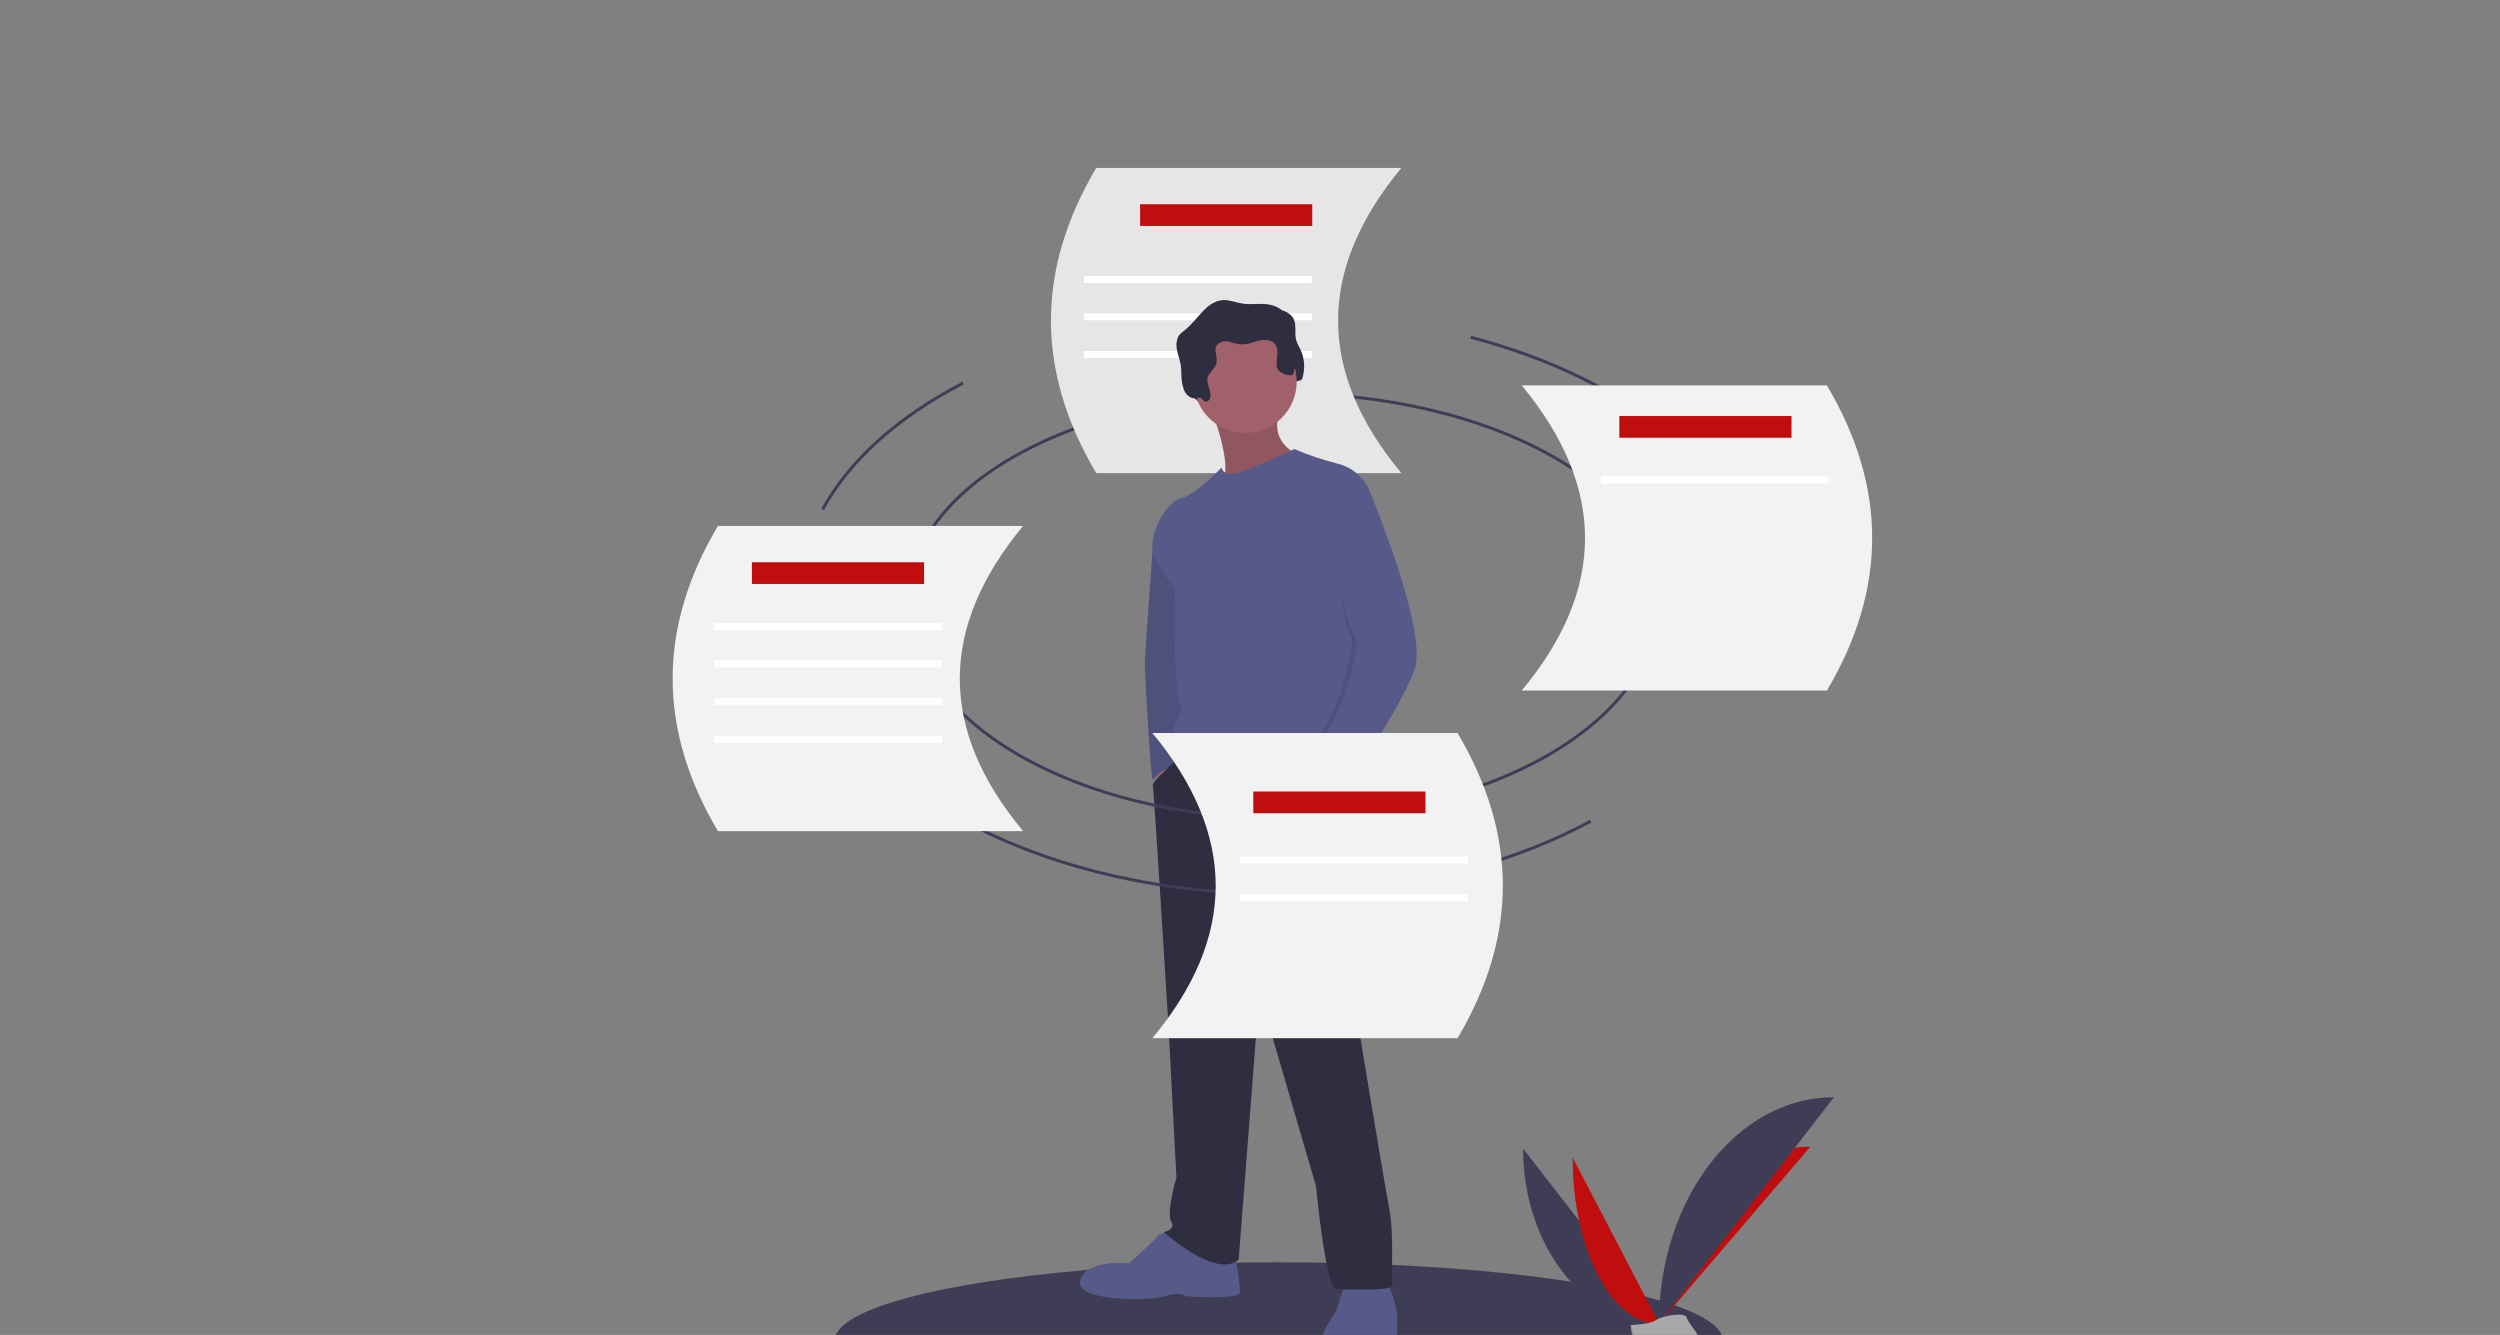 <?xml version="1.0" encoding="utf-8"?>
<!-- Generator: Adobe Illustrator 24.2.1, SVG Export Plug-In . SVG Version: 6.00 Build 0)  -->
<svg version="1.1" id="Layer_1" xmlns="http://www.w3.org/2000/svg" xmlns:xlink="http://www.w3.org/1999/xlink" x="0px" y="0px"
	 viewBox="0 0 530 283" style="enable-background:new 0 0 530 283;" xml:space="preserve">
<rect x="0" y="0" width="530" height="283" fill="#808080" stroke="none"/>
<style type="text/css">
	.st0{fill:#3F3D56;}
	.st1{fill:none;stroke:#3F3D56;stroke-width:0.641;stroke-miterlimit:10;}
	.st2{fill:#E6E6E6;}
	.st3{fill:#C00D0D;}
	.st4{fill:#FFFFFF;}
	.st5{fill:#A8A8A8;}
	.st6{opacity:0.2;enable-background:new    ;}
	.st7{fill:#2F2E41;}
	.st8{fill:#A0616A;}
	.st9{fill:#575A89;}
	.st10{opacity:0.1;enable-background:new    ;}
	.st11{fill:#F2F2F2;}
</style>
<ellipse class="st0" cx="271.1" cy="284.3" rx="94.2" ry="16.7"/>
<path class="st1" d="M192.6,127.4c0-24.3,35.6-44,79.5-44s79.5,19.7,79.5,44"/>
<path class="st2" d="M297.1,100.3h-64.7c-12.8-21.6-12.8-43.1,0-64.7h64.7C279.2,57.2,279.2,78.8,297.1,100.3z"/>
<rect x="241.7" y="43.3" class="st3" width="36.5" height="4.6"/>
<rect x="229.8" y="58.5" class="st4" width="48.3" height="1.5"/>
<rect x="229.8" y="66.4" class="st4" width="48.3" height="1.5"/>
<rect x="229.8" y="74.4" class="st4" width="48.3" height="1.5"/>
<path class="st0" d="M322.9,243.5c0,20.5,12.9,37.1,28.8,37.1"/>
<path class="st3" d="M351.7,280.6c0-20.7,14.4-37.5,32.1-37.5"/>
<path class="st3" d="M333.4,245.4c0,19.5,8.2,35.3,18.4,35.3"/>
<path class="st0" d="M351.7,280.6c0-26.5,16.6-48,37.1-48"/>
<path class="st5" d="M345.7,280.9c0,0,4.1-0.1,5.3-1c1.2-0.9,6.3-1.9,6.6-0.5c0.3,1.4,6.1,7,1.5,7s-10.7-0.7-11.9-1.5
	C345.9,284.2,345.7,280.9,345.7,280.9z"/>
<path class="st6" d="M359.2,285.9c-4.6,0-10.7-0.7-11.9-1.5c-0.9-0.6-1.3-2.6-1.4-3.6c-0.1,0-0.1,0-0.1,0s0.3,3.3,1.5,4
	c1.2,0.7,7.3,1.5,11.9,1.5c1.3,0,1.8-0.5,1.8-1.2C360.7,285.6,360.1,285.9,359.2,285.9z"/>
<path class="st7" d="M257.3,86.2c0.4,0.2,0.8-0.1,1-0.4c0.8-1.3-0.7-3-0.4-4.6c0.3-1.2,1.7-2,1.9-3.2c0.3-1.2-0.6-2.5,0-3.6
	c0.5-0.8,1.6-1.1,2.5-0.9c0.9,0.1,1.8,0.6,2.8,0.6c1.3,0.1,2.5-0.5,3.7-0.8c1.2-0.3,2.8-0.2,3.5,0.9c0.9,1.3,0,3.2,0.3,4.8
	c0.3,1.3,1.3,2.3,1.3,3.6c0,0.5-1.2,0.1-1.1,0.5c0.1,0.5-0.5,0.1-0.1,0c0.4-0.1,0.7-0.4,0.7-0.8c0.1-0.4,0.8-0.5,0.8-0.9
	c0-0.9,1.6-0.3,1.9-1.2c0.6-2,0.5-4.2-0.4-6.1c-0.4-0.8-0.9-1.6-1-2.5c-0.2-1.2,0.1-2.5-0.3-3.6c-0.5-1.6-2.3-2.3-3.9-2.5
	c-1.6-0.2-3.3,0.1-4.9-0.1c-1.5-0.2-2.9-0.8-4.3-0.8c-1.8,0.1-3.3,1.2-4.5,2.5c-1.2,1.3-2.3,2.7-3.6,3.8c-0.4,0.3-0.8,0.6-1.2,1
	c-0.7,0.9-0.8,2.1-0.6,3.2s0.6,2.1,0.8,3.2c0.2,1,0.1,2.1,0.2,3.1c0.1,1,0.3,2.1,0.9,3c0.5,0.7,1.3,1.1,2.2,1.1
	c0.3,0,0.5-0.3,0.8-0.2C256.8,85.7,257,86,257.3,86.2z"/>
<polygon class="st8" points="244.7,162.1 245.8,168.8 248,165.9 246.7,161.4 "/>
<path class="st9" d="M246.1,111.5l-1.7,4.5c0,0-1.7,23.1-1.7,24.8s1.2,23.7,1.7,24.6c0,0,2-3,4.7-2.5c2.6,0.5,1.6-7.8,1.6-7.8
	l2.5-20.4l-0.5-10.3L246.1,111.5z"/>
<path class="st10" d="M246.1,111.5l-1.7,4.5c0,0-1.7,23.1-1.7,24.8s1.2,23.7,1.7,24.6c0,0,2-3,4.7-2.5c2.6,0.5,1.6-7.8,1.6-7.8
	l2.5-20.4l-0.5-10.3L246.1,111.5z"/>
<path class="st8" d="M256.7,86.5c0,0,5.1,13.1,2.2,15.6c-3,2.5,16.5-4.2,16.5-4.2l-0.5-1.7c0,0-6.4-2.5-3.3-9.7
	S256.7,86.5,256.7,86.5z"/>
<path class="st10" d="M256.7,86.5c0,0,5.1,13.1,2.2,15.6c-3,2.5,16.5-4.2,16.5-4.2l-0.5-1.7c0,0-6.4-2.5-3.3-9.7
	S256.7,86.5,256.7,86.5z"/>
<path class="st9" d="M248.6,261.4c0,0-2.2-0.6-3.4,0.9s-5.9,5.5-5.9,5.5s-9-0.9-10.3,3.6c-1.2,4.5,14.2,4.5,17.9,3.4
	c3.7-1.1,4.5,0,4.5,0s11.5,0.9,11.5-0.9c0-1.9-1.1-8.3-1.1-8.3L248.6,261.4z"/>
<path class="st9" d="M285.2,271.9l-2,6.2c0,0-6.1,8.4-2.6,10.1c3.4,1.7,15.6,3.4,15.6-1.1v-8.6c0,0-1.2-6.1-2.5-6.7
	C292.4,271.2,285.2,271.9,285.2,271.9z"/>
<path class="st7" d="M250.8,159.9c0,0-6.6,5.7-6.4,6.5c0.2,0.8,3.3,50.8,3.3,50.8l1.7,32.4c0,0-2.2,7.6-1.1,9.4
	c1.1,1.7-1.6,2.2-1.6,2.2s11.2,10.1,15.9,5.8l4.4-56.6l12,41.1c0,0,2,21.8,4.4,21.8c2.3,0,11.8,0.5,11.7-0.8
	c-0.2-1.2,0.5-10.8-0.6-16.4s-8.4-50-8.4-50s-0.6-38.1,1-41.6c1.6-3.6-0.9-7.3-0.9-7.3l-10.9-4.2l-13.1,1.6L250.8,159.9z"/>
<circle class="st8" cx="264" cy="80.9" r="10.9"/>
<path class="st9" d="M290.5,104.5c-1.1-3.1-3.7-5.4-6.9-6.2c-3.1-0.8-6.2-1.8-9.2-3.1c0,0-11.1,5.3-13.2,5.3c-2.2,0-2.2-1.4-2.2-1.4
	s-5.6,5.9-8.6,6.5c-3,0.6-7.3,7.9-5.8,12c1.1,2.6,2.6,5,4.5,7c0,0-0.6,21.8,1.4,25.9c0,0-5,9.5-0.3,10.1c4.7,0.6,22.6-1.6,25.7,0.6
	c3.1,2.2,8.9-0.5,9.7,2.5s2.5,3.6,2.5,3.6s2.6-4.2,1.1-6.7S290.5,104.5,290.5,104.5z"/>
<path class="st8" d="M279,163.1l-2.5,1.6c0,0,2.6,9.2,3.7,9.5c1.1,0.3,3.7-7.9,3.7-7.9L279,163.1z"/>
<path class="st7" d="M255.4,85.1c0.4,0.2,0.8-0.1,1-0.4c0.8-1.3-0.7-3-0.4-4.6c0.3-1.2,1.7-2,1.9-3.2c0.3-1.2-0.6-2.5,0-3.6
	c0.5-0.8,1.6-1.1,2.5-0.9s1.8,0.6,2.8,0.6c1.3,0.1,2.5-0.5,3.7-0.8c1.2-0.3,2.8-0.2,3.5,0.9c0.9,1.3,0,3.2,0.3,4.8
	c0.3,1.3,3.2,2.2,3.5,1.3c0.6-2,0.5-4.2-0.4-6.1c-0.4-0.8-0.9-1.6-1-2.5c-0.2-1.2,0.1-2.5-0.3-3.6c-0.5-1.6-2.3-2.3-3.9-2.5
	c-1.6-0.2-3.3,0.1-4.9-0.1c-1.5-0.2-2.9-0.8-4.3-0.8c-1.8,0.1-3.3,1.2-4.5,2.5c-1.2,1.3-2.3,2.7-3.6,3.8c-0.4,0.3-0.8,0.6-1.2,1
	c-0.7,0.9-0.8,2.1-0.6,3.2s0.6,2.1,0.8,3.2c0.2,1,0.1,2.1,0.2,3.1c0.1,1,0.3,2.1,0.9,3c0.5,0.7,1.3,1.1,2.2,1.1
	c0.3,0,0.5-0.3,0.8-0.2C254.9,84.6,255.1,84.9,255.4,85.1z"/>
<path class="st10" d="M284.4,107.2l5.1-2.7c0,0,12.3,29.3,9.4,37.4c-3,8.1-14.3,24.8-14.3,24.8s-9-1.9-8.1-3.7
	c0.9-1.9,7-13.9,7.5-15.4c0.5-1.6,3.6-11.7,2.2-12.8c-1.4-1.1-4.1-26.4-4.1-26.4L284.4,107.2z"/>
<path class="st9" d="M284.3,102.8l6.2,1.7c0,0,12.3,29.3,9.4,37.4s-14.3,24.8-14.3,24.8s-9-1.9-8.1-3.7c0.9-1.9,7-13.9,7.5-15.4
	c0.5-1.6,3.6-11.7,2.2-12.8c-1.4-1.1-8.1-28.1-8.1-28.1L284.3,102.8z"/>
<path class="st1" d="M351.6,127.4c0,25.5-35.6,46.1-79.5,46.1s-79.5-20.6-79.5-46.1"/>
<path class="st1" d="M337.2,174.1c-17.8,9.6-41,15.4-66.3,15.4c-24.3,0-46.6-5.3-64.1-14.2"/>
<path class="st1" d="M311.8,71.5c33.8,8.9,57.9,28.4,60.2,51.5"/>
<path class="st1" d="M174.4,108c5.7-10.5,16.1-19.7,29.8-26.8"/>
<path class="st11" d="M244.3,220.1H309c12.8-21.6,12.8-43.1,0-64.7h-64.7C262.2,177,262.2,198.6,244.3,220.1z"/>
<rect x="265.7" y="167.8" class="st3" width="36.5" height="4.6"/>
<rect x="262.9" y="181.6" class="st4" width="48.3" height="1.5"/>
<rect x="262.9" y="189.6" class="st4" width="48.3" height="1.5"/>
<path class="st11" d="M216.9,176.2h-64.7c-12.8-21.6-12.8-43.1,0-64.7h64.7C199,133.1,199,154.7,216.9,176.2z"/>
<rect x="159.4" y="119.2" class="st3" width="36.5" height="4.6"/>
<rect x="151.4" y="132.1" class="st4" width="48.3" height="1.5"/>
<rect x="151.4" y="140" class="st4" width="48.3" height="1.5"/>
<rect x="151.4" y="148" class="st4" width="48.3" height="1.5"/>
<rect x="151.4" y="156" class="st4" width="48.3" height="1.5"/>
<path class="st11" d="M322.6,146.4h64.7c12.8-21.6,12.8-43.1,0-64.7h-64.7C340.5,103.3,340.5,124.9,322.6,146.4z"/>
<rect x="343.3" y="88.2" class="st3" width="36.5" height="4.6"/>
<rect x="339.4" y="101" class="st4" width="48.3" height="1.5"/>
</svg>
